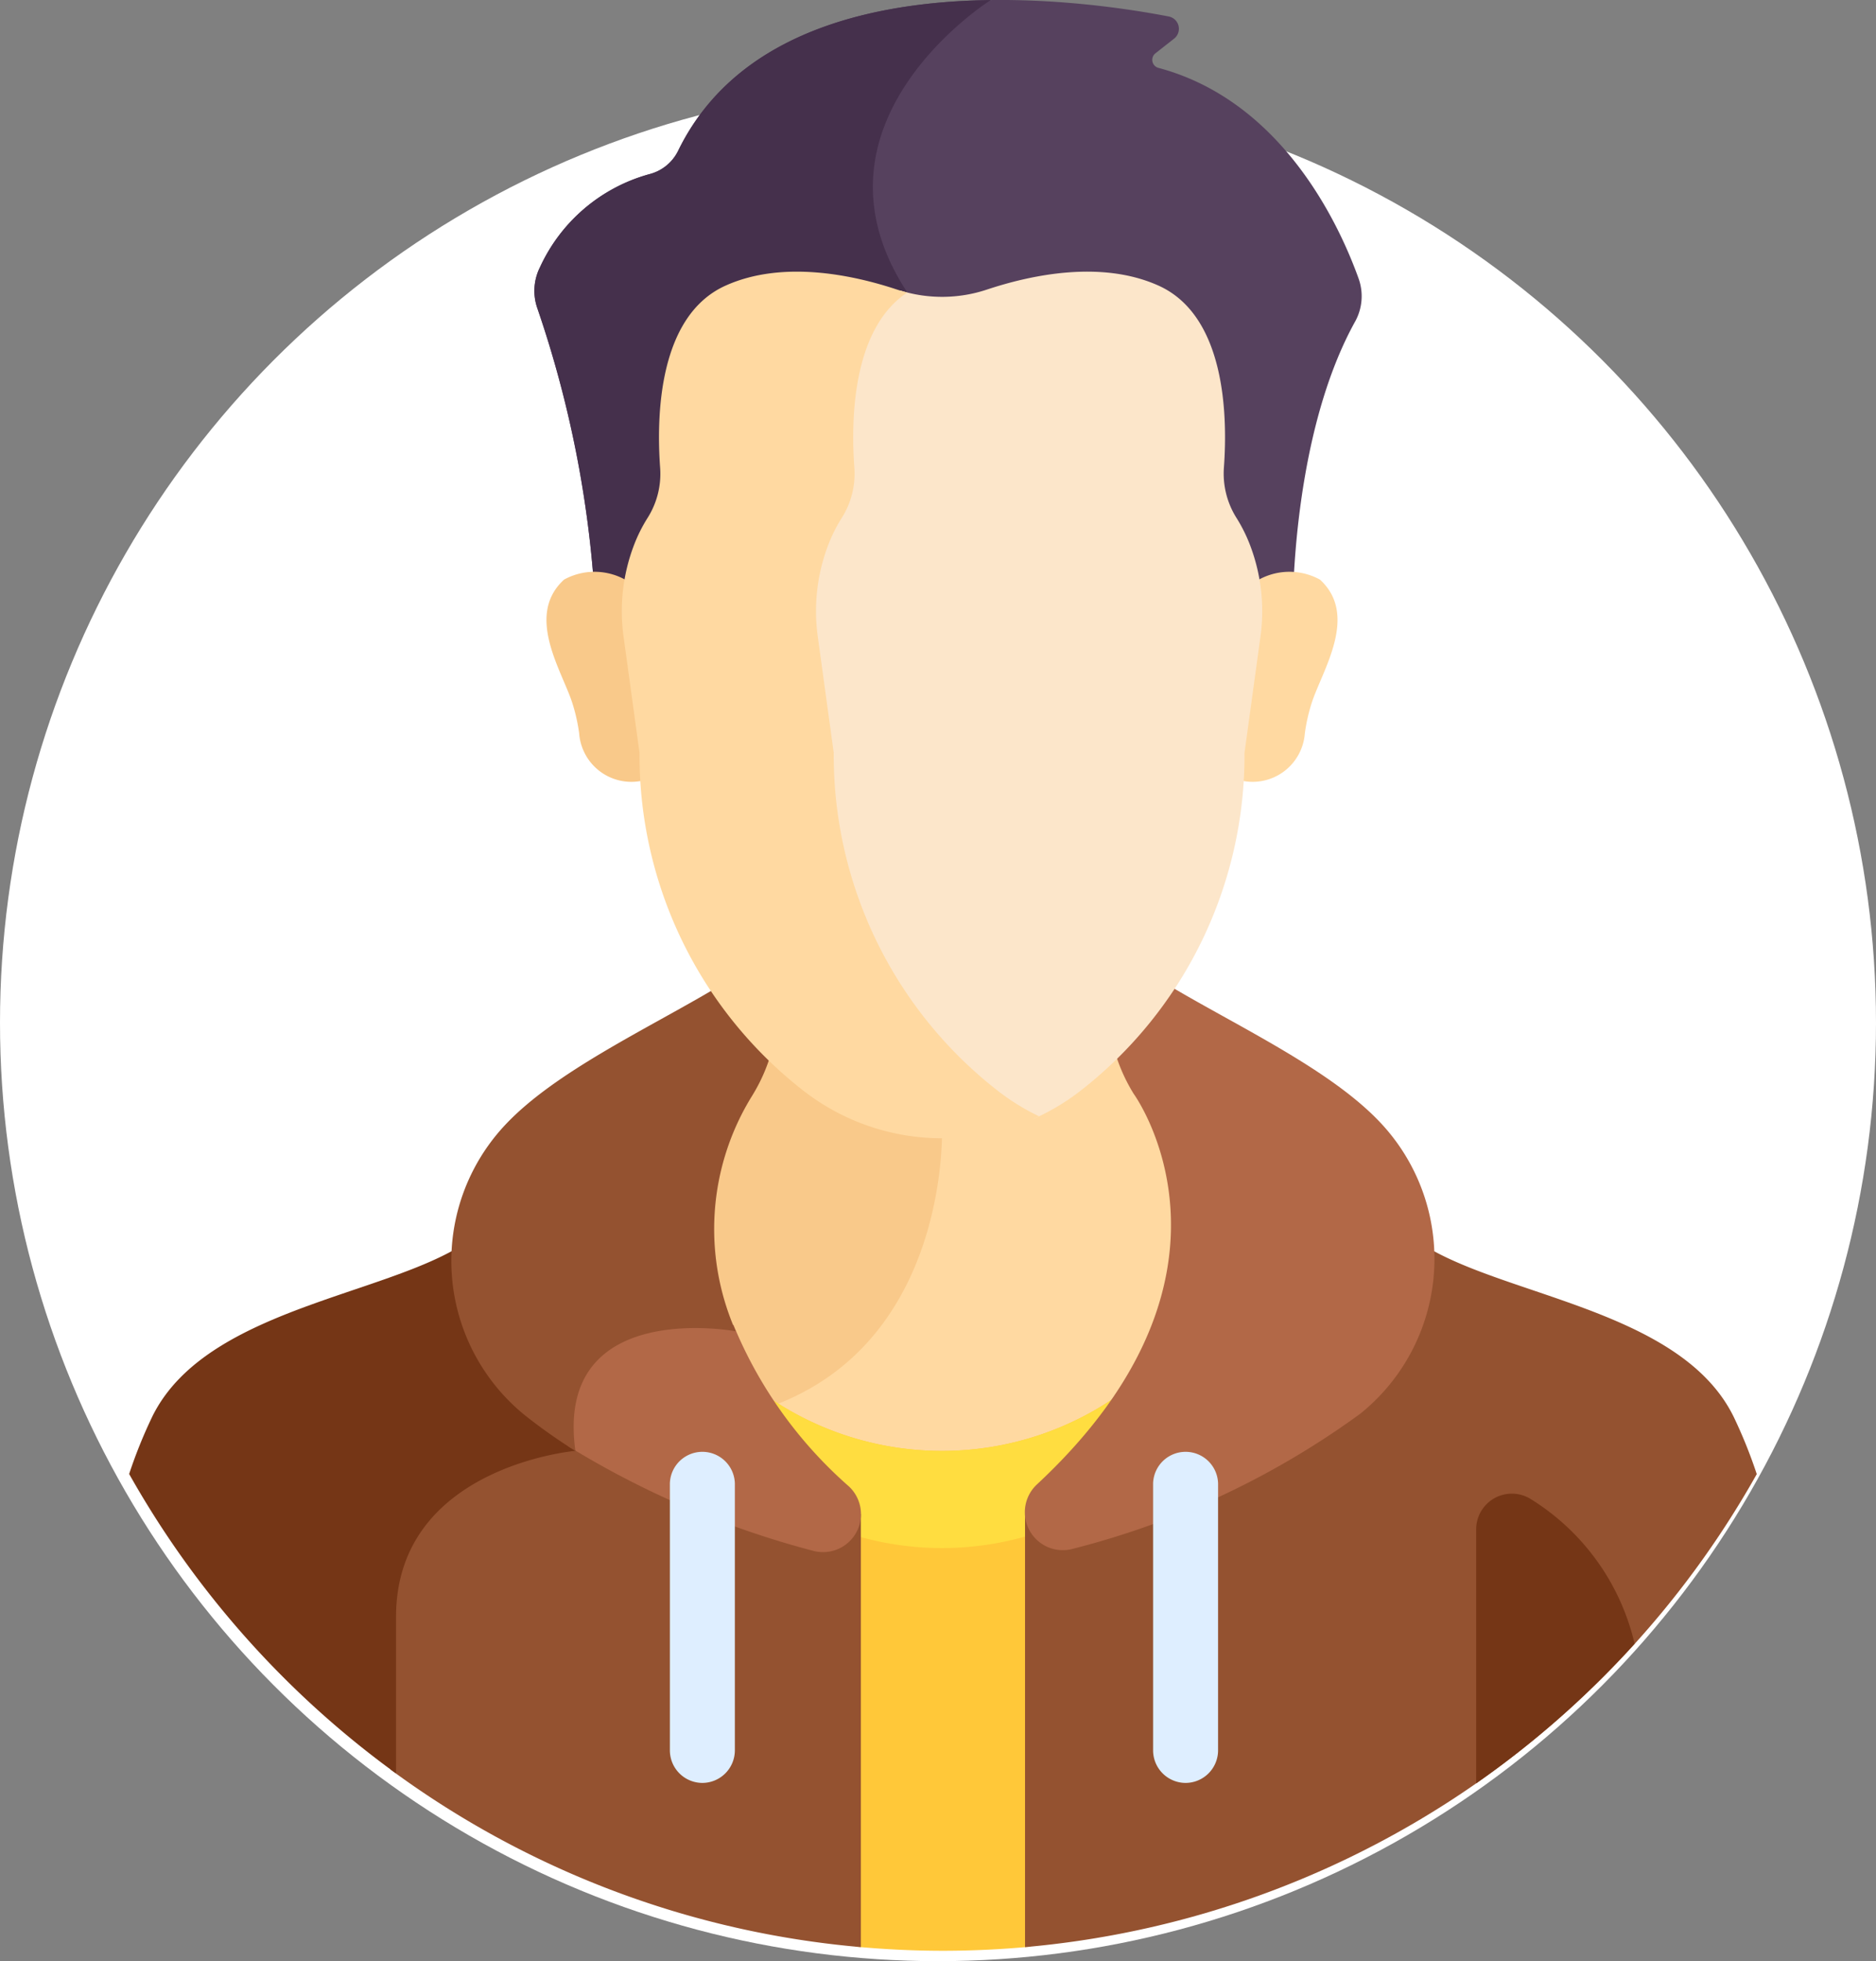 <svg id="Gruppe_1453" data-name="Gruppe 1453" xmlns="http://www.w3.org/2000/svg" width="65.918" height="68.877" viewBox="0 0 65.918 68.877">
  <rect x="0" y="0" width="65.918" height="68.877" fill="#808080" stroke="none"/>
  <circle id="Ellipse_85" data-name="Ellipse 85" cx="32.959" cy="32.959" r="32.959" transform="translate(0 2.959)" fill="#fff"/>
  <g id="man_2_" data-name="man (2)" transform="translate(4.539 0)">
    <path id="Pfad_15801" data-name="Pfad 15801" d="M150.823,21.072h24.524c.043-1.767.338-6.444,2.185-9.776a1.839,1.839,0,0,0,.124-1.513c-.67-1.868-2.672-6.236-7.037-7.4a.292.292,0,0,1-.1-.512l.654-.514a.44.44,0,0,0-.188-.778c-3.221-.621-13.917-2.108-17.24,4.725a1.55,1.55,0,0,1-1.011.815,5.97,5.97,0,0,0-3.839,3.264,1.849,1.849,0,0,0-.1,1.423A38.566,38.566,0,0,1,150.823,21.072Z" transform="translate(-134.457 0)" fill="#56415e"/>
    <path id="Pfad_15802" data-name="Pfad 15802" d="M161.8,10.289C157.879,4.319,164.731.018,164.731.018c-4.155.054-8.955,1.118-10.99,5.3a1.55,1.55,0,0,1-1.011.815A5.97,5.97,0,0,0,148.891,9.4a1.849,1.849,0,0,0-.1,1.423,38.571,38.571,0,0,1,2.033,10.266h5.708C160.145,18.161,164.124,13.836,161.8,10.289Z" transform="translate(-134.457 -0.016)" fill="#45304c"/>
    <path id="Pfad_15803" data-name="Pfad 15803" d="M202.792,290.517a10.775,10.775,0,0,0,6.045-1.854,10.868,10.868,0,0,0,2.188-6.892A8.391,8.391,0,0,0,209.7,277.6a5.6,5.6,0,0,1-.609-1.34h-.412c-.346.325-.692.621-1.031.884a7.93,7.93,0,0,1-9.71,0c-.339-.263-.685-.558-1.031-.884h-.355l.028.028a5.653,5.653,0,0,1-.62,1.377,8.408,8.408,0,0,0-1.329,4.175,10.845,10.845,0,0,0,2.158,6.85A10.777,10.777,0,0,0,202.792,290.517Z" transform="translate(-174.232 -239.293)" fill="#ffd9a1"/>
    <path id="Pfad_15804" data-name="Pfad 15804" d="M202.793,278.8a7.916,7.916,0,0,1-4.855-1.66c-.339-.263-.685-.558-1.031-.884h-.356l.028.028a5.657,5.657,0,0,1-.62,1.377,8.409,8.409,0,0,0-1.329,4.175,10.845,10.845,0,0,0,2.158,6.85C203.141,286.384,202.793,278.8,202.793,278.8Z" transform="translate(-174.233 -239.293)" fill="#f9c98a"/>
    <path id="Pfad_15805" data-name="Pfad 15805" d="M208.364,365.179a18.191,18.191,0,0,0,2.93,3.453,1.134,1.134,0,0,1,.36.827v15.19c1.016.095,2.044.146,3.084.146s2.069-.051,3.084-.145V369.5a1.186,1.186,0,0,1,.36-.937,18.226,18.226,0,0,0,2.907-3.418,10.783,10.783,0,0,1-12.726.035Z" transform="translate(-186.143 -316.283)" fill="#ffc839"/>
    <path id="Pfad_15806" data-name="Pfad 15806" d="M211.293,368.632a1.134,1.134,0,0,1,.36.827v.751a10.747,10.747,0,0,0,6.169-.021V369.5a1.186,1.186,0,0,1,.36-.937,18.226,18.226,0,0,0,2.907-3.418,10.782,10.782,0,0,1-12.726.035A18.2,18.2,0,0,0,211.293,368.632Z" transform="translate(-186.142 -316.283)" fill="#ffdd40"/>
    <path id="Pfad_15807" data-name="Pfad 15807" d="M303.26,330.859a16.894,16.894,0,0,0-.81-2.01c-2.023-4.127-9.322-4.282-11.686-6.646,0,0-.665,9.328-13.215,10.061v15.208A32.786,32.786,0,0,0,303.26,330.859Z" transform="translate(-246.071 -279.088)" fill="#945230"/>
    <path id="Pfad_15808" data-name="Pfad 15808" d="M117.224,367.63a5.049,5.049,0,0,0-.054,1.588c-1.108.157-6.284,1.151-6.284,6.005v5.355a32.608,32.608,0,0,0,16.534,6.243V371.613c-5.129-.3-8.272-2.035-10.2-3.983Z" transform="translate(-101.71 -318.437)" fill="#945230"/>
    <path id="Pfad_15809" data-name="Pfad 15809" d="M54.8,322.2c-2.364,2.364-9.663,2.519-11.686,6.646a16.891,16.891,0,0,0-.81,2.01,32.942,32.942,0,0,0,9.378,10.518v-5.5c0-5.286,6.307-5.831,6.307-5.831a5.158,5.158,0,0,1,0-1.593A10.587,10.587,0,0,1,54.8,322.2Z" transform="translate(-42.305 -279.089)" fill="#753616"/>
    <path id="Pfad_15810" data-name="Pfad 15810" d="M336.762,150.289a2.228,2.228,0,0,0-2.249.06,6.648,6.648,0,0,1,.02,1.957l-.558,4.064q0,.491-.029.965a1.84,1.84,0,0,0,2.284-1.649,6.223,6.223,0,0,1,.24-1.064C336.832,153.492,338.137,151.55,336.762,150.289Z" transform="translate(-294.92 -129.932)" fill="#ffd9a1"/>
    <path id="Pfad_15811" data-name="Pfad 15811" d="M152.495,150.289a2.228,2.228,0,0,1,2.249.06,6.646,6.646,0,0,0-.02,1.957l.558,4.064q0,.491.029.965a1.84,1.84,0,0,1-2.284-1.649,6.231,6.231,0,0,0-.24-1.064c-.362-1.13-1.668-3.072-.292-4.332Z" transform="translate(-137.216 -129.932)" fill="#f9c98a"/>
    <path id="Pfad_15812" data-name="Pfad 15812" d="M290.038,263.661c-1.735-1.848-4.922-3.334-7.383-4.791l-.119.066a15.307,15.307,0,0,1-1.851,2.163,6.091,6.091,0,0,0,.682,1.548s4.583,6.289-3.4,13.716a1.333,1.333,0,0,0,1.256,2.263,29.422,29.422,0,0,0,10.108-4.748A6.977,6.977,0,0,0,290.038,263.661Z" transform="translate(-246.07 -224.23)" fill="#b26847"/>
    <path id="Pfad_15813" data-name="Pfad 15813" d="M163.36,347.129c-.614-.1-3.331-.418-4.834,1.017a3.674,3.674,0,0,0-.94,3.229l-.04.006a31.882,31.882,0,0,0,8.611,3.677,1.333,1.333,0,0,0,1.256-2.263A15.251,15.251,0,0,1,163.36,347.129Z" transform="translate(-142.125 -300.593)" fill="#b26847"/>
    <path id="Pfad_15814" data-name="Pfad 15814" d="M137.5,263.17a6.1,6.1,0,0,0,.683-1.55,15.3,15.3,0,0,1-1.886-2.179l-.084-.047c-2.461,1.457-5.647,2.943-7.383,4.791a6.976,6.976,0,0,0,.7,10.215,19.073,19.073,0,0,0,1.761,1.24c-.751-5.4,5.635-4.2,5.635-4.2h0A8.878,8.878,0,0,1,137.5,263.17Z" transform="translate(-115.612 -224.684)" fill="#945230"/>
    <path id="Pfad_15815" data-name="Pfad 15815" d="M185.429,392.462a1.145,1.145,0,0,1-1.142-1.142v-9.378a1.142,1.142,0,0,1,2.283,0v9.378A1.145,1.145,0,0,1,185.429,392.462Z" transform="translate(-165.288 -329.845)" fill="#deeeff"/>
    <path id="Pfad_15816" data-name="Pfad 15816" d="M312.314,392.462a1.145,1.145,0,0,1-1.142-1.142v-9.378a1.142,1.142,0,0,1,2.283,0v9.378A1.145,1.145,0,0,1,312.314,392.462Z" transform="translate(-275.194 -329.845)" fill="#deeeff"/>
    <path id="Pfad_15817" data-name="Pfad 15817" d="M237.255,80.912a5.419,5.419,0,0,0-.483-.973,2.92,2.92,0,0,1-.441-1.782c.13-1.8.06-5.315-2.3-6.377-2.005-.9-4.466-.38-6.034.142a4.983,4.983,0,0,1-3.028.035c-1.787,1.372-1.829,4.461-1.709,6.105a2.931,2.931,0,0,1-.448,1.791,5.468,5.468,0,0,0-.478.954,6.584,6.584,0,0,0-.373,3.285l.565,4.119a15.133,15.133,0,0,0,5.85,12.034,7.961,7.961,0,0,0,1.265.8,7.875,7.875,0,0,0,1.64-.979,14.934,14.934,0,0,0,5.773-11.877l.558-4.064A6.5,6.5,0,0,0,237.255,80.912Z" transform="translate(-197.864 -61.75)" fill="#fce6ca"/>
    <g id="Gruppe_1441" data-name="Gruppe 1441" transform="translate(17.311 9.539)">
      <path id="Pfad_15818" data-name="Pfad 15818" d="M184.891,100.065a14.934,14.934,0,0,1-5.773-11.877l-.558-4.065a6.5,6.5,0,0,1,.368-3.242,5.385,5.385,0,0,1,.472-.942,2.893,2.893,0,0,0,.443-1.767c-.123-1.675-.075-4.867,1.859-6.149-.118-.03-.234-.063-.35-.1-1.569-.522-4.029-1.044-6.034-.142-2.367,1.065-2.431,4.6-2.3,6.393a2.892,2.892,0,0,1-.442,1.767,5.394,5.394,0,0,0-.472.942,6.5,6.5,0,0,0-.368,3.242l.558,4.065a14.935,14.935,0,0,0,5.773,11.877,7.929,7.929,0,0,0,8.267.888A7.846,7.846,0,0,1,184.891,100.065Z" transform="translate(-171.673 -71.289)" fill="#ffd9a1"/>
    </g>
    <path id="Pfad_15821" data-name="Pfad 15821" d="M401.567,397.281a8.16,8.16,0,0,0-3.641-5.076A1.254,1.254,0,0,0,396,393.261v8.924A32.963,32.963,0,0,0,401.567,397.281Z" transform="translate(-348.67 -339.552)" fill="#753616"/>
  </g>
</svg>
